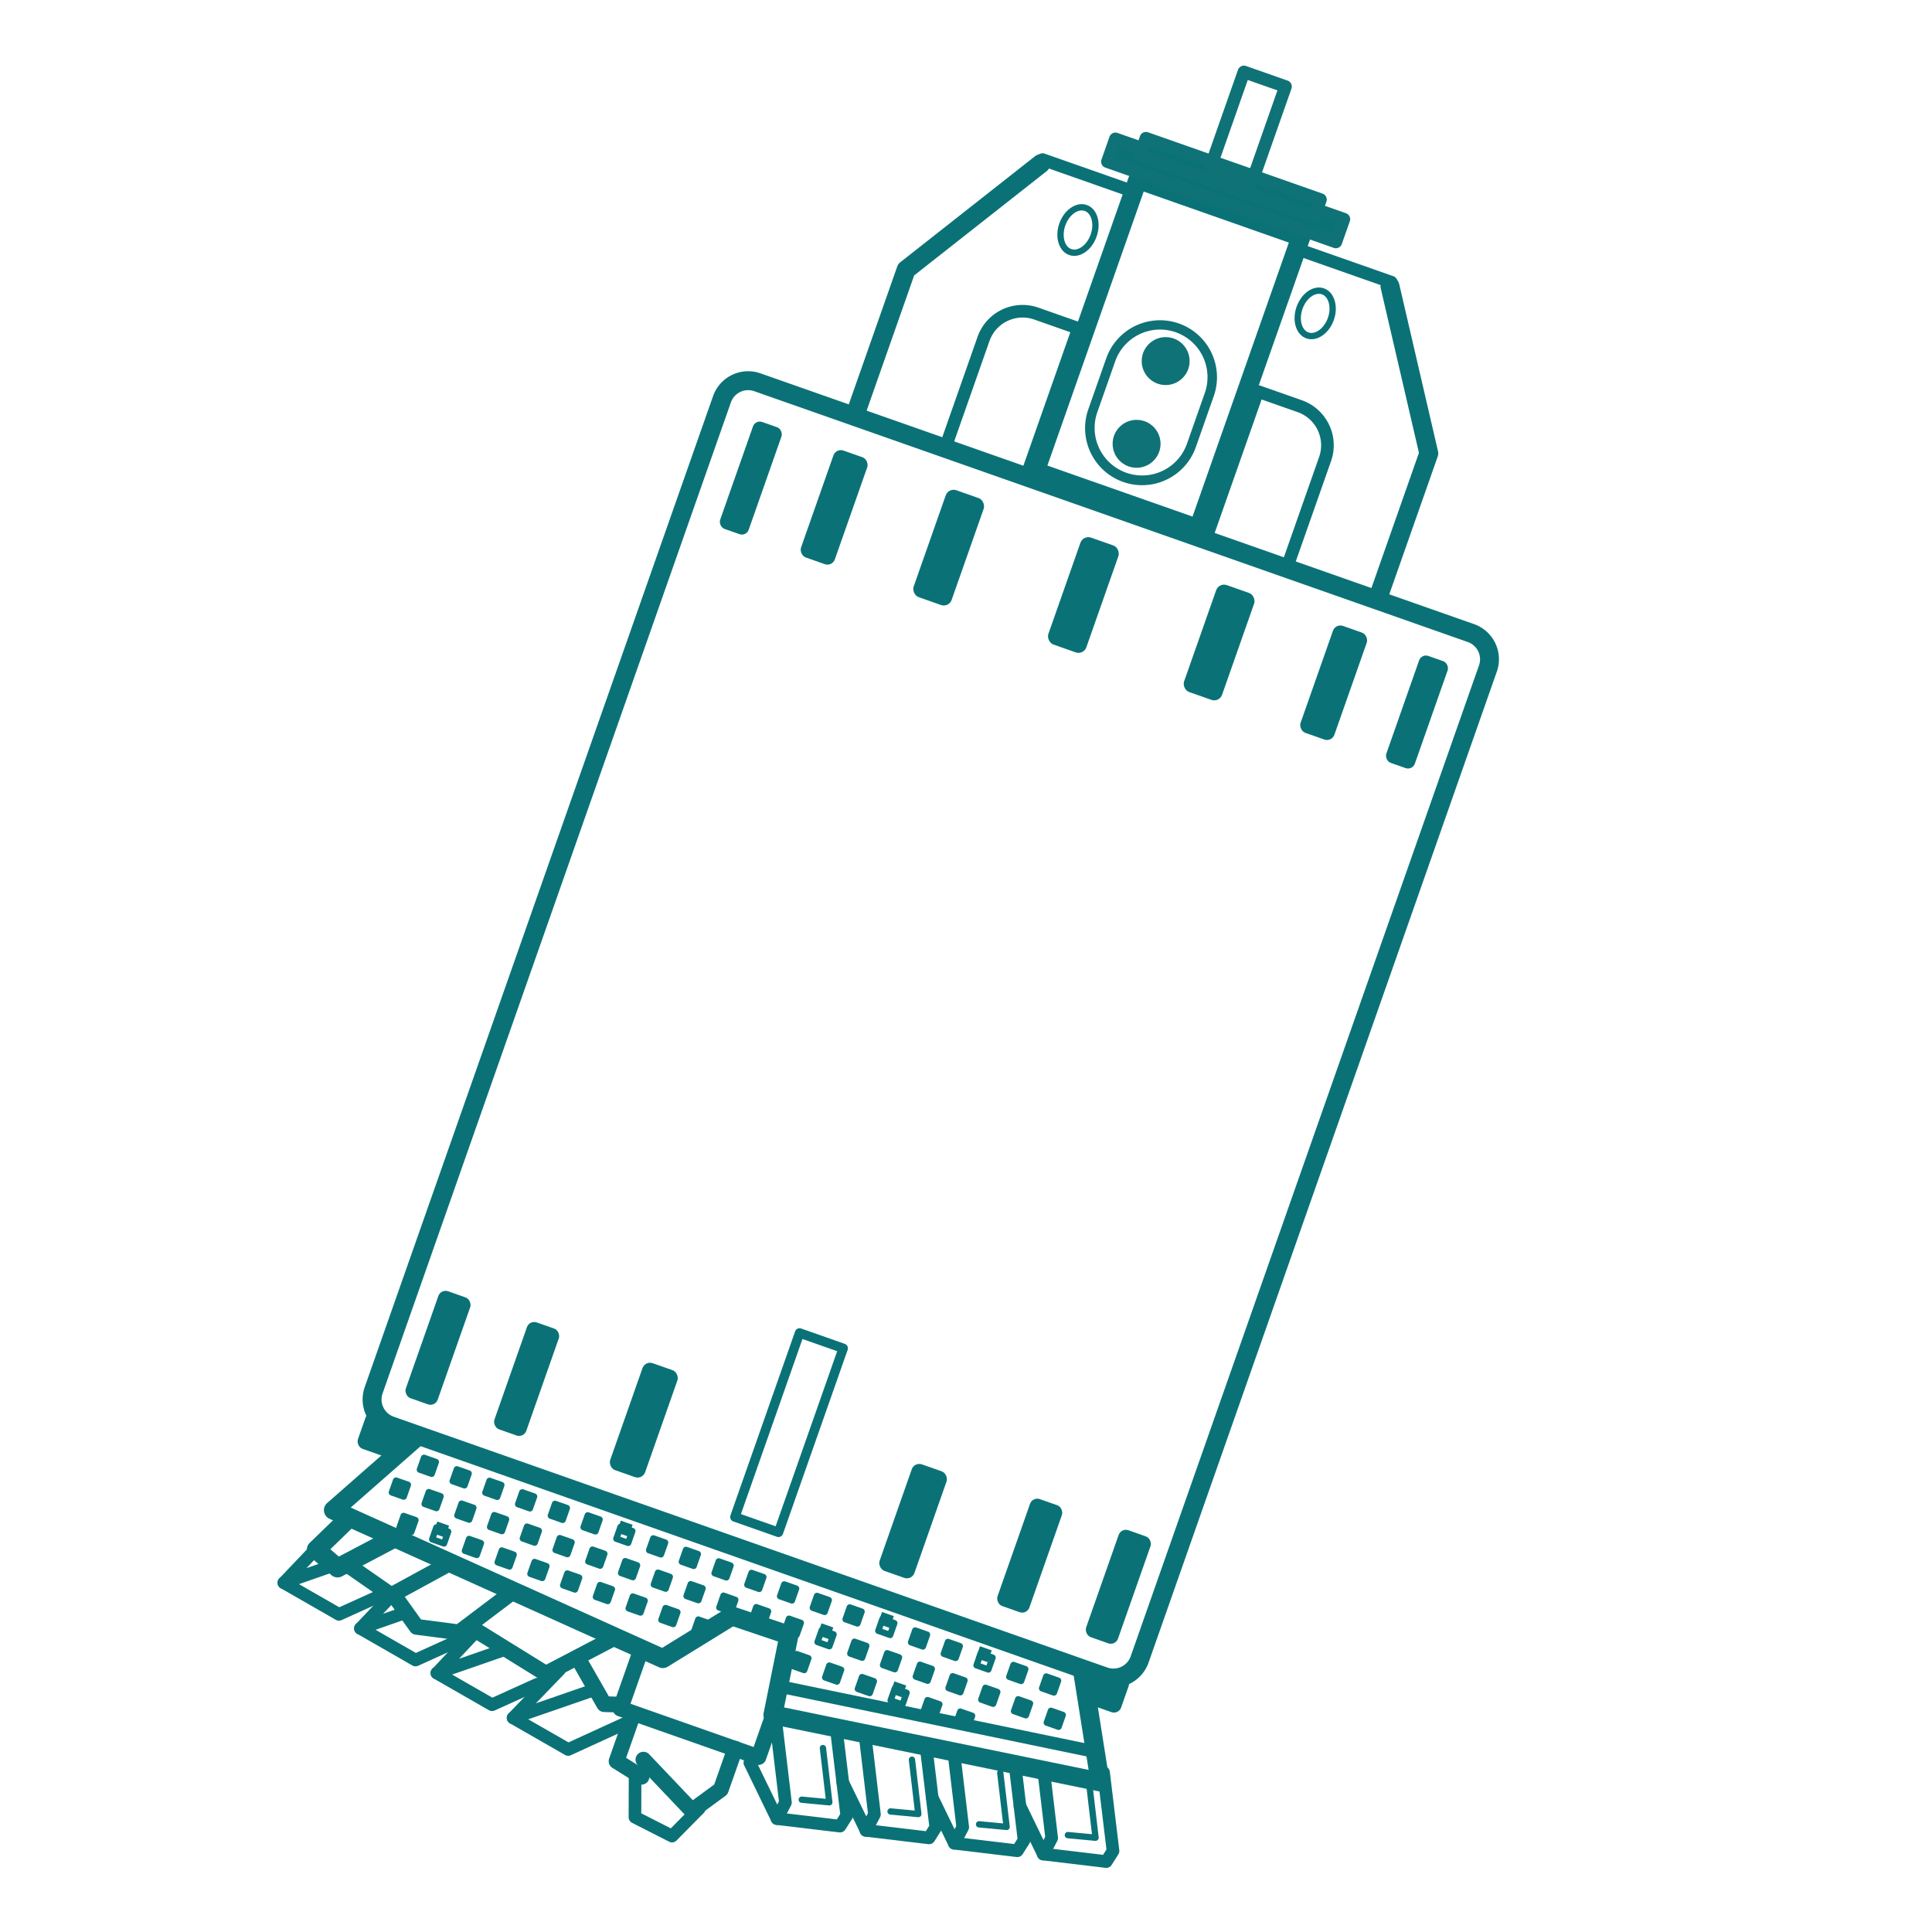 <svg xmlns="http://www.w3.org/2000/svg" viewBox="0 0 3061.42 3061.42"><defs><style>.cls-1{fill:#0a7276;}.cls-2{fill:#0f7276;}</style></defs><title>13. Каменное ведро2</title><g id="Контур"><path class="cls-1" d="M1764.38,2674a58.91,58.91,0,0,1-19.58-3.37L614,2273.16A59,59,0,0,1,577.93,2198l552-1570.38A58.91,58.91,0,0,1,1205,591.57L2335.83,989a59,59,0,0,1,36.06,75.15L1820,2634.54a59,59,0,0,1-55.57,39.43ZM1185.46,618.22a29,29,0,0,0-27.28,19.36L606.23,2208a28.93,28.93,0,0,0,17.71,36.9l1130.8,397.45h0a28.93,28.93,0,0,0,36.9-17.71l552-1570.37a29,29,0,0,0-17.71-36.9L1195.08,619.87A29.09,29.09,0,0,0,1185.46,618.22Z"/><path class="cls-1" d="M1743.17,2838.66a14.67,14.67,0,0,1-3-.31L1221.75,2732a15,15,0,0,1-11.69-17.66l22.79-113.19-71.09-24-103.59,63.84a15,15,0,0,1-14,.9l-522-235.23a15,15,0,0,1-3.74-25l131.45-115.38a15,15,0,1,1,19.79,22.54l-113.93,100,493.5,222.38,102.8-63.35a15,15,0,0,1,12.67-1.44L1255,2576.9a15,15,0,0,1,9.91,17.17l-22.45,111.5,482.55,99-24.81-156.77a15,15,0,0,1,29.63-4.69L1758,2821.32a15,15,0,0,1-14.81,17.34Z"/><path class="cls-1" d="M534.85,2499.55a15,15,0,0,1-9.81-3.65l-33.61-29a15,15,0,0,1-.63-22.13L543,2394.23a15,15,0,1,1,20.87,21.55l-40.4,39.11,13.47,11.63,79.26-41.67a15,15,0,0,1,14,26.55l-88.31,46.43A15.07,15.07,0,0,1,534.85,2499.55Z"/><path class="cls-1" d="M619.83,2540.22a12.49,12.49,0,0,1-7.14-2.24l-63.49-44.22a12.5,12.5,0,0,1,14.29-20.52l57.15,39.81,82.26-44.82a12.5,12.5,0,0,1,12,21.95l-89.05,48.52A12.45,12.45,0,0,1,619.83,2540.22Z"/><path class="cls-1" d="M727.44,2599.17a12.58,12.58,0,0,1-1.62-.1l-67.33-8.8a12.48,12.48,0,0,1-8.54-5.12L614.79,2536a12.5,12.5,0,1,1,20.33-14.55l32,44.71,56.87,7.44,75.81-57.26a12.5,12.5,0,0,1,15.07,19.95L735,2596.65A12.48,12.48,0,0,1,727.44,2599.17Z"/><path class="cls-1" d="M864.83,2664.68a12.45,12.45,0,0,1-6.58-1.88l-113.73-70.49a12.5,12.5,0,1,1,13.17-21.25l107.67,66.74,102-53.31a12.5,12.5,0,1,1,11.58,22.15l-108.32,56.61A12.49,12.49,0,0,1,864.83,2664.68Z"/><path class="cls-1" d="M985.28,2713.71h-.38l-27.84-.84a12.51,12.51,0,0,1-10.47-6.28L907.32,2638A12.5,12.5,0,1,1,929,2625.59l35.8,62.5,20.84.63a12.5,12.5,0,0,1-.37,25Z"/><path class="cls-1" d="M1201.77,2796.74a12.56,12.56,0,0,1-4.14-.71L979,2719.17a12.5,12.5,0,0,1-7.65-15.93l33.23-94.53a12.5,12.5,0,0,1,23.59,8.28l-29.08,82.74,195.08,68.57,19.35-55.08a12.5,12.5,0,0,1,23.59,8.29l-23.5,66.87a12.51,12.51,0,0,1-11.8,8.36Z"/><path class="cls-1" d="M1016.51,2827.9a12.41,12.41,0,0,1-6.61-1.9l-39.47-24.66a12.49,12.49,0,0,1-5.17-14.74l24.41-69.45a12.5,12.5,0,0,1,23.58,8.29l-21.09,60,31,19.36a12.5,12.5,0,0,1-6.64,23.1Z"/><path class="cls-1" d="M1096.39,2881.7a12.47,12.47,0,0,1-9.07-3.89l-76.94-81a12.5,12.5,0,0,1,18.12-17.22l69.36,73,33.88-24.88,21.31-60.62a12.5,12.5,0,1,1,23.58,8.29L1154,2839.66a12.45,12.45,0,0,1-4.39,5.94l-45.87,33.67A12.45,12.45,0,0,1,1096.39,2881.7Z"/><path class="cls-1" d="M1064.94,2919.47a10,10,0,0,1-4.53-1.09l-58.81-29.92a10,10,0,0,1-5.47-8.94l.2-60.68a10,10,0,0,1,10-10h0a10,10,0,0,1,10,10l-.18,54.52,46.82,23.81,37.93-38.43a10,10,0,1,1,14.23,14.05l-43.07,43.63A10,10,0,0,1,1064.94,2919.47Z"/><path class="cls-1" d="M1231.24,2891.76h-.15a10,10,0,0,1-8.85-5.63l-43-88.67a10,10,0,1,1,18-8.74l34.38,70.84,2.68-5.13-14.63-123.15a10,10,0,0,1,19.86-2.36l15,126.22a10,10,0,0,1-1.07,5.82l-13.31,25.44A10,10,0,0,1,1231.24,2891.76Z"/><path class="cls-1" d="M1331.08,2903.67c-.39,0-.79,0-1.19-.07l-99.84-11.91a10,10,0,0,1,2.37-19.86L1326,2883l5.37-8.49-14.54-120.93a10,10,0,0,1,19.86-2.39l15,124.46a9.94,9.94,0,0,1-1.47,6.53L1339.53,2899A10,10,0,0,1,1331.08,2903.67Z"/><path class="cls-1" d="M1314.1,2860.86l-.47,0-43.82-4.11a5,5,0,0,1,.93-9.95l37.67,3.53-9.38-79.85a5,5,0,0,1,9.93-1.17l10.1,86a5,5,0,0,1-5,5.58Z"/><path class="cls-1" d="M1372.31,2910.41h-.15a10,10,0,0,1-8.84-5.64l-36.91-76a10,10,0,1,1,18-8.73l28.25,58.19,2.68-5.12-14.64-123.14a10,10,0,0,1,19.87-2.36l15,126.21a9.92,9.92,0,0,1-1.07,5.81L1381.17,2905A10,10,0,0,1,1372.31,2910.41Z"/><path class="cls-1" d="M1472.16,2922.31a11.87,11.87,0,0,1-1.19-.07l-99.84-11.91a10,10,0,1,1,2.37-19.85l93.57,11.15,5.37-8.49-14.55-120.93a10,10,0,0,1,19.86-2.39l15,124.46a10,10,0,0,1-1.48,6.54l-10.63,16.83A10,10,0,0,1,1472.16,2922.31Z"/><path class="cls-1" d="M1455.17,2879.5l-.46,0-43.83-4.11a5,5,0,1,1,.94-9.95l37.66,3.53-9.38-79.85a5,5,0,1,1,9.93-1.16l10.11,86a5,5,0,0,1-5,5.58Z"/><path class="cls-1" d="M1512.23,2930.79h-.15a10,10,0,0,1-8.85-5.63q-17.55-36.15-35.09-72.31a10,10,0,0,1,18-8.73q13.2,27.24,26.42,54.46l2.69-5.12q-6.75-56.65-13.47-113.32l-.34-2.87a10,10,0,1,1,19.86-2.35l.34,2.86,13.83,116.39a9.92,9.92,0,0,1-1.07,5.81l-13.31,25.45A10,10,0,0,1,1512.23,2930.79Z"/><path class="cls-1" d="M1612.08,2942.69a9.51,9.51,0,0,1-1.19-.08l-54.05-6.44-45.79-5.45a10,10,0,1,1,2.37-19.86l45.78,5.45L1607,2922l5.36-8.5-14-116.33a10,10,0,0,1,19.86-2.39l14.42,119.87a10,10,0,0,1-1.48,6.54q-5.33,8.4-10.63,16.82A10,10,0,0,1,1612.08,2942.69Z"/><path class="cls-1" d="M1595.09,2899.88l-.47,0-43.82-4.11a5,5,0,0,1,.93-9.95l37.67,3.52-9.38-79.84a5,5,0,0,1,9.93-1.17l10.11,86a5,5,0,0,1-5,5.59Z"/><path class="cls-1" d="M1653.17,2947.92H1653a10,10,0,0,1-8.84-5.63l-12.38-25.51q-12.3-25.32-24.59-50.65a10,10,0,1,1,18-8.73q12.29,25.33,24.59,50.65l3.72,7.66,2.68-5.12q-5.62-47.34-11.26-94.67l-1.12-9.42a10,10,0,0,1,19.87-2.36l1.11,9.41q5.82,48.87,11.62,97.75a10,10,0,0,1-1.07,5.82l-13.3,25.43A10,10,0,0,1,1653.17,2947.92Z"/><path class="cls-1" d="M1753,2959.82a9.34,9.34,0,0,1-1.18-.07l-99.84-11.9a10,10,0,1,1,2.36-19.86l93.58,11.16,5.36-8.5-14.54-120.92a10,10,0,1,1,19.86-2.39l15,124.46a9.94,9.94,0,0,1-1.47,6.53l-10.64,16.83A10,10,0,0,1,1753,2959.82Z"/><path class="cls-1" d="M1736,2917l-.47,0-43.82-4.11a5,5,0,0,1,.93-10l37.67,3.53-9.38-79.84a5,5,0,0,1,9.93-1.17l10.1,86a5,5,0,0,1-5,5.59Z"/><path class="cls-1" d="M449.85,2518a10,10,0,0,1-7.25-16.89l48.84-51.37a10,10,0,0,1,14.49,13.78l-20.31,21.36,40.4-14.14a10,10,0,0,1,6.61,18.88l-79.48,27.82A10,10,0,0,1,449.85,2518Z"/><path class="cls-1" d="M537.11,2568.07a10,10,0,0,1-5-1.32l-87.26-50.09a10,10,0,1,1,9.95-17.35l82.83,47.54,67.27-30.43a10,10,0,1,1,8.24,18.22l-71.93,32.54A9.89,9.89,0,0,1,537.11,2568.07Z"/><path class="cls-1" d="M571.14,2590.36a10,10,0,0,1-7.25-16.89l48.84-51.37a10,10,0,1,1,14.49,13.78l-20.29,21.35,33.46-11.72a10,10,0,1,1,6.62,18.87l-38.12,13.35-34.44,12.07A10.05,10.05,0,0,1,571.14,2590.36Z"/><path class="cls-1" d="M658.4,2640.45a10,10,0,0,1-5-1.33L566.16,2589a10,10,0,1,1,10-17.34l82.83,47.54,67.27-30.43a10,10,0,1,1,8.24,18.22l-71.93,32.54A10,10,0,0,1,658.4,2640.45Z"/><path class="cls-1" d="M692.43,2661.22a10,10,0,0,1-7.3-16.84l61.16-65.2a10,10,0,0,1,14.59,13.68l-33.4,35.6,68.93-23.92a10,10,0,1,1,6.56,18.89L695.7,2660.67A10,10,0,0,1,692.43,2661.22Z"/><path class="cls-1" d="M779.69,2711.31a10,10,0,0,1-5-1.33l-87.26-50.09a10,10,0,1,1,9.95-17.34l82.83,47.54,67.27-30.44a10,10,0,0,1,8.24,18.23l-71.93,32.54A10.05,10.05,0,0,1,779.69,2711.31Z"/><path class="cls-1" d="M813.06,2732.12a10,10,0,0,1-7.19-16.95l73.63-76.28a10,10,0,0,1,14.39,13.89L849.23,2699l88-30.4a10,10,0,0,1,6.53,18.91l-127.44,44A10.07,10.07,0,0,1,813.06,2732.12Z"/><path class="cls-1" d="M900.33,2782.21a10,10,0,0,1-5-1.33l-87.27-50.09a10,10,0,1,1,10-17.34l82.8,47.52,89-40.75a10,10,0,0,1,8.33,18.19l-93.68,42.89A9.91,9.91,0,0,1,900.33,2782.21Z"/><path class="cls-1" d="M1729.73,2784.62a9.49,9.49,0,0,1-2-.21l-489.21-101.24a10,10,0,1,1,4-19.59l489.21,101.25a10,10,0,0,1-2,19.79Z"/><path class="cls-1" d="M1792,312.09a9.85,9.85,0,0,1-3.31-.57l-139.92-49.18a10,10,0,1,1,6.63-18.87l139.92,49.18a10,10,0,0,1-3.32,19.44Z"/><path class="cls-1" d="M1357.48,665.37a15,15,0,0,1-14.15-20l78.39-223a15,15,0,0,1,4.87-6.82l213.5-168a15,15,0,0,1,18.55,23.58L1448.57,436.42l-76.94,218.92A15,15,0,0,1,1357.48,665.37Z"/><path class="cls-1" d="M1626.83,763.33a10.18,10.18,0,0,1-3.31-.56L1495,717.6a10,10,0,0,1-6.11-12.75L1549,533.75a75.63,75.63,0,0,1,96.43-46.27l66.58,23.4a10,10,0,0,1,6.12,12.75l-81.9,233a10,10,0,0,1-9.44,6.68Zm-115.74-61.28,109.63,38.53L1696,526.43l-57.15-20.09a55.64,55.64,0,0,0-70.93,34Z"/><path class="cls-1" d="M2204.53,457.09a10.05,10.05,0,0,1-3.31-.56l-139.93-49.18a10,10,0,1,1,6.63-18.87l139.93,49.18a10,10,0,0,1-3.32,19.43Z"/><path class="cls-1" d="M2185.65,956.45a15,15,0,0,1-14.15-20l76.94-218.92L2188,457.19a15,15,0,1,1,29.22-6.79L2278.65,715a15.06,15.06,0,0,1-.46,8.36l-78.39,223A15,15,0,0,1,2185.65,956.45Z"/><path class="cls-1" d="M2039.6,908.41a9.87,9.87,0,0,1-3.32-.57l-128.5-45.16a10,10,0,0,1-6.11-12.75l81.9-233a10,10,0,0,1,12.75-6.12l66.57,23.4a75.71,75.71,0,0,1,46.28,96.43L2049,901.72A10,10,0,0,1,2039.6,908.41Zm-115.75-61.29,109.63,38.54L2090.3,724a55.7,55.7,0,0,0-34-70.93L1999.12,633Z"/><path class="cls-1" d="M1898.87,852.72a14.88,14.88,0,0,1-5-.85l-258.32-90.79A15,15,0,0,1,1626.4,742L1789,279.47a15,15,0,0,1,19.13-9.18l258.31,90.8a15,15,0,0,1,9.18,19.12L1913,842.69A15,15,0,0,1,1898.87,852.72Zm-239.19-115,230,80.84,152.6-434.18-230-80.84Z"/><rect class="cls-1" x="1750.33" y="282.6" width="383.63" height="38.24" transform="translate(209.93 -626.92) rotate(19.37)"/><path class="cls-2" d="M2116.76,393.37a9.85,9.85,0,0,1-3.31-.57L1751.53,265.6a10,10,0,0,1-6.12-12.75l12.68-36.08a10,10,0,0,1,12.75-6.12l361.92,127.21a10,10,0,0,1,6.12,12.75l-12.68,36.08A10,10,0,0,1,2116.76,393.37ZM1767.59,250l343.06,120.58,6-17.21L1773.64,232.83Z"/><rect class="cls-1" x="1802.73" y="266.82" width="293.1" height="29.22" transform="translate(203.6 -630.43) rotate(19.37)"/><path class="cls-2" d="M2082.69,353.81a9.89,9.89,0,0,1-3.31-.57l-276.52-97.19a10,10,0,0,1-6.12-12.75l9.69-27.56a10,10,0,0,1,12.75-6.12l276.51,97.19a10,10,0,0,1,6.12,12.75l-9.68,27.56a10,10,0,0,1-9.44,6.69ZM1818.92,240.5l257.65,90.56,3.06-8.7L1822,231.8Z"/><path class="cls-2" d="M1984.32,297a9.89,9.89,0,0,1-3.31-.57l-65.87-23.15a10,10,0,0,1-6.12-12.75l52.67-149.84a10,10,0,0,1,12.75-6.12l65.86,23.15a10,10,0,0,1,6.12,12.75l-52.66,149.84a10,10,0,0,1-5.11,5.7A9.91,9.91,0,0,1,1984.32,297Zm-53.12-39.27,47,16.52,46-131-47-16.52Z"/><path class="cls-2" d="M1809.79,768.83a90.35,90.35,0,0,1-85.26-120.29L1753,567.61a90.3,90.3,0,0,1,170.38,59.89l-28.45,80.93a90.44,90.44,0,0,1-85.12,60.4Zm28.32-246.61a75.43,75.43,0,0,0-71,50.37l-28.45,80.93a75.3,75.3,0,0,0,142.08,49.93l28.45-80.93a75.4,75.4,0,0,0-71.1-100.3Z"/><circle class="cls-2" cx="1847.09" cy="572.16" r="37.97"/><circle class="cls-2" cx="1801.02" cy="703.26" r="37.97"/><path class="cls-1" d="M1702.33,405.45a24.12,24.12,0,0,1-8.11-1.38c-16.29-5.72-23.29-28.15-15.61-50s27.17-34.95,43.45-29.23c8.2,2.88,14.27,9.89,17.1,19.72,2.66,9.23,2.13,20-1.49,30.27s-9.93,19-17.77,24.55C1714.21,403.4,1708.18,405.45,1702.33,405.45Zm11.74-71.95c-10,0-21.07,9.81-26,23.9-5.75,16.36-1.4,33.41,9.49,37.24,5.06,1.78,11,.56,16.6-3.42,6.16-4.35,11.17-11.34,14.11-19.69h0c2.93-8.35,3.4-16.94,1.31-24.19-1.91-6.64-5.74-11.28-10.8-13.06A14.06,14.06,0,0,0,1714.07,333.5Z"/><path class="cls-1" d="M2078.07,537.54a23.76,23.76,0,0,1-7.93-1.34c-8.2-2.88-14.27-9.89-17.1-19.72-2.66-9.23-2.13-20,1.49-30.27s9.93-19,17.77-24.55c8.37-5.9,17.49-7.57,25.68-4.68,16.29,5.72,23.29,28.14,15.61,50h0C2107.13,525.34,2092.31,537.54,2078.07,537.54Zm11.84-71.93a20.78,20.78,0,0,0-11.84,4.22c-6.16,4.35-11.17,11.34-14.11,19.69s-3.4,16.94-1.31,24.19c1.91,6.64,5.74,11.28,10.8,13.06,10.89,3.82,25-6.76,30.71-23.12h0c5.75-16.36,1.4-33.41-9.49-37.24A14.41,14.41,0,0,0,2089.91,465.61Zm19,39.7h0Z"/><rect class="cls-1" x="571.42" y="2244.86" width="69.29" height="60.23" rx="11.99" transform="translate(788.64 -72.26) rotate(19.37)"/><rect class="cls-1" x="1715.45" y="2646.96" width="69.29" height="60.23" rx="11.99" transform="translate(986.7 -428.85) rotate(19.37)"/><path class="cls-1" d="M1233.61,2435.58a7.44,7.44,0,0,1-2.49-.42l-69.1-24.29a7.49,7.49,0,0,1-4.59-9.56l102.48-291.58a7.51,7.51,0,0,1,9.56-4.59l69.11,24.29a7.49,7.49,0,0,1,4.58,9.56l-102.48,291.58A7.5,7.5,0,0,1,1233.61,2435.58Zm-59.54-36.37,55,19.31,97.51-277.43-55-19.31Z"/><rect class="cls-1" x="667.52" y="2045.92" width="53.52" height="179.62" rx="12.1" transform="translate(747.46 -109.38) rotate(19.37)"/><rect class="cls-1" x="807.92" y="2095.27" width="53.52" height="179.62" rx="12.1" transform="translate(771.77 -153.15) rotate(19.37)"/><rect class="cls-1" x="1165.91" y="667.69" width="47.89" height="179.62" rx="11.44" transform="translate(318.49 -351.69) rotate(19.37)"/><rect class="cls-1" x="1293.47" y="714.08" width="56.79" height="179.62" rx="12.46" transform="translate(341.35 -392.83) rotate(19.37)"/><rect class="cls-1" x="1471.48" y="777.88" width="63.79" height="179.62" rx="13.21" transform="translate(372.77 -449.41) rotate(19.37)"/><rect class="cls-1" x="2221.23" y="1038.6" width="47.89" height="179.62" rx="11.44" transform="translate(3989.16 2937.45) rotate(-160.63)"/><rect class="cls-1" x="2084.77" y="992.21" width="56.79" height="179.62" rx="12.46" transform="translate(3748 2803.51) rotate(-160.63)"/><rect class="cls-1" x="1899.76" y="928.41" width="63.79" height="179.62" rx="13.21" transform="translate(3416.4 2619.34) rotate(-160.63)"/><rect class="cls-1" x="991.06" y="2160.54" width="58.65" height="179.62" rx="12.66" transform="translate(803.92 -211.03) rotate(19.37)"/><rect class="cls-1" x="1745.08" y="2424.65" width="53.52" height="179.62" rx="12.1" transform="translate(2609.66 5474.19) rotate(-160.63)"/><rect class="cls-1" x="1604.67" y="2375.31" width="53.52" height="179.62" rx="12.1" transform="translate(2353.16 5331.73) rotate(-160.63)"/><rect class="cls-1" x="1416.4" y="2310.04" width="58.65" height="179.62" rx="12.66" transform="matrix(-0.94, -0.33, 0.33, -0.94, 2013.9, 5143.3)"/><rect class="cls-1" x="1684.96" y="852.91" width="63.79" height="179.62" rx="13.21" transform="translate(409.73 -515.95) rotate(19.37)"/><rect class="cls-1" x="668.04" y="2312.78" width="19.89" height="19.89" transform="translate(808.54 -93.4) rotate(19.37)"/><path class="cls-1" d="M684.07,2340.4a5.08,5.08,0,0,1-1.66-.28l-18.76-6.6a5,5,0,0,1-3.06-6.37l6.59-18.77a5,5,0,0,1,6.38-3.06l18.77,6.6a5,5,0,0,1,3,6.38l-6.59,18.76A5,5,0,0,1,684.07,2340.4Zm-12.39-14.65L681,2329l3.28-9.33-9.33-3.28Z"/><rect class="cls-1" x="719.93" y="2331.01" width="19.89" height="19.89" transform="translate(817.53 -109.58) rotate(19.37)"/><path class="cls-1" d="M736,2358.64a5.08,5.08,0,0,1-1.66-.28l-18.77-6.6a5,5,0,0,1-3-6.37l6.59-18.77a5,5,0,0,1,6.38-3.06l18.76,6.6a5,5,0,0,1,3.06,6.37l-6.59,18.77A5,5,0,0,1,736,2358.64ZM723.57,2344l9.33,3.28,3.28-9.34-9.33-3.28Z"/><rect class="cls-1" x="771.82" y="2349.25" width="19.89" height="19.89" transform="translate(826.51 -125.75) rotate(19.37)"/><path class="cls-1" d="M787.85,2376.88a5.08,5.08,0,0,1-1.66-.28l-18.77-6.6a5,5,0,0,1-3.06-6.38l6.6-18.76a5,5,0,0,1,6.37-3.06l18.77,6.6a5,5,0,0,1,3.06,6.37l-6.59,18.77A5,5,0,0,1,787.85,2376.88Zm-12.39-14.66,9.33,3.28,3.28-9.33-9.33-3.28Z"/><rect class="cls-1" x="823.7" y="2367.49" width="19.89" height="19.89" transform="translate(835.49 -141.92) rotate(19.37)"/><path class="cls-1" d="M839.74,2395.12a4.84,4.84,0,0,1-1.66-.29l-18.77-6.59a5,5,0,0,1-3.06-6.38l6.6-18.77a5,5,0,0,1,6.37-3.05l18.77,6.59a5,5,0,0,1,3.06,6.38l-6.6,18.76A5,5,0,0,1,839.74,2395.12Zm-12.4-14.66,9.34,3.28,3.28-9.33-9.34-3.28Z"/><rect class="cls-1" x="875.59" y="2385.73" width="19.89" height="19.89" transform="translate(844.48 -158.1) rotate(19.37)"/><path class="cls-1" d="M891.62,2413.35a5,5,0,0,1-1.65-.28l-18.77-6.6a5,5,0,0,1-3.06-6.37l6.6-18.77a5,5,0,0,1,6.37-3.06l18.77,6.6a5,5,0,0,1,3.06,6.37l-6.6,18.77A5,5,0,0,1,891.62,2413.35Zm-12.39-14.65,9.34,3.28,3.28-9.33-9.34-3.29Z"/><rect class="cls-1" x="927.48" y="2403.96" width="19.89" height="19.89" transform="translate(853.46 -174.27) rotate(19.37)"/><path class="cls-1" d="M943.51,2431.59a5,5,0,0,1-1.65-.28l-18.77-6.6a5,5,0,0,1-3.06-6.37l6.59-18.77a5,5,0,0,1,6.38-3.06l18.77,6.6a5,5,0,0,1,3.06,6.37l-6.6,18.77A5,5,0,0,1,943.51,2431.59Zm-12.39-14.65,9.33,3.28,3.28-9.34-9.33-3.28Z"/><rect class="cls-1" x="979.37" y="2422.2" width="19.89" height="19.89" transform="matrix(0.94, 0.33, -0.33, 0.94, 862.44, -190.44)"/><path class="cls-1" d="M995.4,2449.83a4.84,4.84,0,0,1-1.66-.29L975,2443a5,5,0,0,1-3.06-6.38l6.59-18.76a5,5,0,0,1,6.38-3.06l18.77,6.59a5,5,0,0,1,3.05,6.38l-6.59,18.77A5,5,0,0,1,995.4,2449.83ZM983,2435.17l9.33,3.28,3.28-9.33-9.33-3.28Z"/><rect class="cls-1" x="1031.26" y="2440.44" width="19.89" height="19.89" transform="translate(871.42 -206.62) rotate(19.37)"/><path class="cls-1" d="M1047.29,2468.07a4.84,4.84,0,0,1-1.66-.29l-18.77-6.59a5,5,0,0,1-3-6.38l6.59-18.77a5,5,0,0,1,6.38-3.06l18.76,6.6a5,5,0,0,1,3.06,6.38l-6.59,18.76A5,5,0,0,1,1047.29,2468.07Zm-12.39-14.66,9.33,3.28,3.28-9.33-9.33-3.28Z"/><rect class="cls-1" x="1083.15" y="2458.67" width="19.89" height="19.89" transform="translate(880.41 -222.79) rotate(19.37)"/><path class="cls-1" d="M1099.18,2486.3a5,5,0,0,1-1.66-.28l-18.77-6.6a5,5,0,0,1-3.06-6.37l6.6-18.77a5,5,0,0,1,6.38-3.06l18.76,6.6a5,5,0,0,1,3.06,6.37L1103.9,2483a5,5,0,0,1-4.72,3.34Zm-12.39-14.65,9.33,3.28,3.28-9.33-9.33-3.29Z"/><rect class="cls-1" x="1135.03" y="2476.91" width="19.89" height="19.89" transform="translate(889.39 -238.97) rotate(19.37)"/><path class="cls-1" d="M1151.07,2504.54a5,5,0,0,1-1.66-.28l-18.77-6.6a5,5,0,0,1-3.06-6.37l6.6-18.77a5,5,0,0,1,6.37-3.06l18.77,6.6a5,5,0,0,1,3.06,6.37l-6.6,18.77a5,5,0,0,1-4.71,3.34Zm-12.4-14.66,9.34,3.29,3.28-9.34-9.34-3.28Z"/><rect class="cls-1" x="1186.92" y="2495.15" width="19.89" height="19.89" transform="translate(898.37 -255.14) rotate(19.37)"/><path class="cls-1" d="M1203,2522.78a4.94,4.94,0,0,1-1.65-.29l-18.77-6.59a5,5,0,0,1-3.06-6.38l6.6-18.76a5,5,0,0,1,6.37-3.06l18.77,6.59a5,5,0,0,1,3.06,6.38l-6.6,18.77a5,5,0,0,1-2.55,2.85A5.1,5.1,0,0,1,1203,2522.78Zm-12.39-14.66,9.34,3.28,3.28-9.33-9.34-3.28Z"/><rect class="cls-1" x="1238.81" y="2513.39" width="19.89" height="19.89" transform="translate(907.36 -271.31) rotate(19.37)"/><path class="cls-1" d="M1254.84,2541a4.9,4.9,0,0,1-1.65-.29l-18.77-6.59a5,5,0,0,1-3.06-6.38L1238,2509a5,5,0,0,1,6.38-3.06l18.77,6.6a5,5,0,0,1,3.06,6.38l-6.6,18.76a5,5,0,0,1-4.72,3.35Zm-12.39-14.66,9.33,3.28,3.28-9.33-9.33-3.28Z"/><rect class="cls-1" x="1290.7" y="2531.62" width="19.89" height="19.89" transform="translate(916.34 -287.49) rotate(19.37)"/><path class="cls-1" d="M1306.73,2559.25a5,5,0,0,1-1.66-.28l-18.76-6.6a5,5,0,0,1-3.06-6.37l6.59-18.77a5,5,0,0,1,6.38-3.06l18.77,6.6a5,5,0,0,1,3,6.37l-6.59,18.77a5,5,0,0,1-4.72,3.34Zm-12.39-14.65,9.33,3.28,3.28-9.34-9.33-3.28Z"/><rect class="cls-1" x="1342.59" y="2549.86" width="19.89" height="19.89" transform="translate(925.32 -303.66) rotate(19.37)"/><path class="cls-1" d="M1358.62,2577.49a5,5,0,0,1-1.66-.28l-18.77-6.6a5,5,0,0,1-3-6.38l6.59-18.76a5,5,0,0,1,6.38-3.06l18.76,6.6a5,5,0,0,1,3.06,6.37l-6.59,18.77a5,5,0,0,1-2.56,2.85A5.09,5.09,0,0,1,1358.62,2577.49Zm-12.39-14.66,9.33,3.28,3.28-9.33-9.33-3.28Z"/><rect class="cls-1" x="1394.48" y="2568.1" width="19.89" height="19.89" transform="matrix(0.94, 0.33, -0.33, 0.94, 934.3, -319.83)"/><path class="cls-1" d="M1410.51,2595.73a5,5,0,0,1-1.66-.29l-18.77-6.59a5,5,0,0,1-3.06-6.38l6.6-18.77a5,5,0,0,1,6.38-3l18.76,6.59a5,5,0,0,1,3.06,6.38l-6.59,18.77a5,5,0,0,1-4.72,3.34Zm-12.39-14.66,9.33,3.28,3.28-9.33-9.33-3.28Z"/><rect class="cls-1" x="1446.36" y="2586.34" width="19.89" height="19.89" transform="translate(943.29 -336.01) rotate(19.37)"/><path class="cls-1" d="M1462.4,2614a5,5,0,0,1-1.66-.28l-18.77-6.6a5,5,0,0,1-3.06-6.37l6.6-18.77a5,5,0,0,1,6.37-3.06l18.77,6.6a5,5,0,0,1,3.06,6.37l-6.6,18.77a5,5,0,0,1-4.71,3.34Zm-12.4-14.65,9.34,3.28,3.28-9.33-9.34-3.28Z"/><rect class="cls-1" x="1498.25" y="2604.57" width="19.89" height="19.89" transform="translate(952.27 -352.18) rotate(19.37)"/><path class="cls-1" d="M1514.28,2632.2a4.93,4.93,0,0,1-1.65-.28l-18.77-6.6a5,5,0,0,1-3.06-6.37l6.6-18.77a5,5,0,0,1,6.37-3.06l18.77,6.6a5,5,0,0,1,3.06,6.37l-6.6,18.77a5,5,0,0,1-2.55,2.85A5,5,0,0,1,1514.28,2632.2Zm-12.39-14.65,9.34,3.28,3.28-9.34-9.34-3.28Z"/><rect class="cls-1" x="1550.14" y="2622.81" width="19.89" height="19.89" transform="matrix(0.94, 0.33, -0.33, 0.94, 961.25, -368.36)"/><path class="cls-1" d="M1566.17,2650.44a4.89,4.89,0,0,1-1.65-.28l-18.77-6.6a5,5,0,0,1-3.06-6.38l6.59-18.76a5,5,0,0,1,6.38-3.06l18.77,6.59a5,5,0,0,1,3.06,6.38l-6.6,18.77a5,5,0,0,1-2.55,2.85A5.13,5.13,0,0,1,1566.17,2650.44Zm-12.39-14.66,9.33,3.28,3.28-9.33-9.33-3.28Z"/><rect class="cls-1" x="1602.03" y="2641.05" width="19.89" height="19.89" transform="translate(970.24 -384.53) rotate(19.37)"/><path class="cls-1" d="M1618.06,2668.68a5,5,0,0,1-1.66-.29l-18.76-6.59a5,5,0,0,1-3.06-6.38l6.59-18.77a5,5,0,0,1,2.56-2.85,5,5,0,0,1,3.82-.2l18.77,6.59a5,5,0,0,1,3.06,6.38l-6.6,18.76a5,5,0,0,1-4.72,3.35ZM1605.67,2654l9.33,3.28,3.28-9.33-9.33-3.28Z"/><rect class="cls-1" x="1653.92" y="2659.29" width="19.89" height="19.89" transform="translate(979.22 -400.7) rotate(19.37)"/><path class="cls-1" d="M1670,2686.91a5,5,0,0,1-1.66-.28l-18.77-6.6a5,5,0,0,1-3-6.37l6.59-18.77a5,5,0,0,1,6.38-3.06l18.76,6.6a5,5,0,0,1,3.06,6.37l-6.59,18.77a5,5,0,0,1-4.72,3.34Zm-12.39-14.65,9.33,3.28,3.28-9.34-9.33-3.28Z"/><rect class="cls-1" x="635.66" y="2404.9" width="19.89" height="19.89" transform="translate(837.26 -77.45) rotate(19.37)"/><path class="cls-1" d="M651.69,2432.53a4.84,4.84,0,0,1-1.66-.29l-18.76-6.59a5,5,0,0,1-3.06-6.38l6.59-18.76a5,5,0,0,1,6.38-3.06L660,2404a5,5,0,0,1,3.06,6.38l-6.6,18.77A5,5,0,0,1,651.69,2432.53Zm-12.39-14.66,9.33,3.28,3.28-9.33-9.33-3.28Z"/><rect class="cls-1" x="687.55" y="2423.14" width="19.89" height="19.89" transform="matrix(0.94, 0.33, -0.33, 0.94, 846.24, -93.63)"/><path class="cls-1" d="M703.58,2450.77a4.84,4.84,0,0,1-1.66-.29l-18.76-6.59a5,5,0,0,1-3.06-6.38l6.59-18.77a5,5,0,0,1,2.56-2.85,5,5,0,0,1,3.82-.2l18.76,6.59a5,5,0,0,1,3.06,6.38l-6.59,18.76A5,5,0,0,1,703.58,2450.77Zm-12.39-14.66,9.33,3.28,3.28-9.33-9.33-3.28Z"/><rect class="cls-1" x="739.44" y="2441.37" width="19.89" height="19.89" transform="translate(855.22 -109.8) rotate(19.37)"/><path class="cls-1" d="M755.47,2469a5.08,5.08,0,0,1-1.66-.28l-18.77-6.6a5,5,0,0,1-3.06-6.37l6.6-18.77a5,5,0,0,1,6.38-3.06l18.76,6.6a5,5,0,0,1,3.06,6.37l-6.59,18.77A5,5,0,0,1,755.47,2469Zm-12.39-14.65,9.33,3.28,3.28-9.34-9.33-3.28Z"/><rect class="cls-1" x="791.33" y="2459.61" width="19.89" height="19.89" transform="translate(864.21 -125.98) rotate(19.37)"/><path class="cls-1" d="M807.36,2487.24a5,5,0,0,1-1.66-.28l-18.77-6.6a5,5,0,0,1-3.06-6.37l6.6-18.77a5,5,0,0,1,6.37-3.06l18.77,6.6a5,5,0,0,1,3.06,6.37l-6.6,18.77a5,5,0,0,1-4.71,3.34ZM795,2472.58l9.34,3.29,3.28-9.34-9.33-3.28Z"/><rect class="cls-1" x="843.21" y="2477.85" width="19.89" height="19.89" transform="translate(873.19 -142.15) rotate(19.37)"/><path class="cls-1" d="M859.25,2505.48a5,5,0,0,1-1.66-.29l-18.77-6.59a5,5,0,0,1-3.06-6.38l6.6-18.76a5,5,0,0,1,6.37-3.06L867.5,2477a5,5,0,0,1,3.06,6.38l-6.6,18.77a5,5,0,0,1-2.55,2.85A5.09,5.09,0,0,1,859.25,2505.48Zm-12.4-14.66,9.34,3.28,3.28-9.33-9.34-3.28Z"/><rect class="cls-1" x="895.1" y="2496.09" width="19.89" height="19.89" transform="translate(882.17 -158.32) rotate(19.37)"/><path class="cls-1" d="M911.13,2523.72a4.9,4.9,0,0,1-1.65-.29l-18.77-6.59a5,5,0,0,1-3.06-6.38l6.6-18.77a5,5,0,0,1,6.37-3.06l18.77,6.6a5,5,0,0,1,3.06,6.38l-6.6,18.76a5,5,0,0,1-4.72,3.35Zm-12.39-14.66,9.33,3.28,3.28-9.33-9.33-3.28Z"/><rect class="cls-1" x="946.99" y="2514.32" width="19.89" height="19.89" transform="translate(891.16 -174.5) rotate(19.37)"/><path class="cls-1" d="M963,2542a5,5,0,0,1-1.66-.28l-18.76-6.6a5,5,0,0,1-3.06-6.37l6.59-18.77a5,5,0,0,1,6.38-3.06l18.77,6.6a5,5,0,0,1,3.06,6.37l-6.6,18.77A5,5,0,0,1,963,2542Zm-12.39-14.65,9.33,3.28,3.28-9.34-9.33-3.28Z"/><rect class="cls-1" x="998.88" y="2532.56" width="19.89" height="19.89" transform="translate(900.14 -190.67) rotate(19.37)"/><path class="cls-1" d="M1014.91,2560.19a5,5,0,0,1-1.66-.28l-18.77-6.6a5,5,0,0,1-3.05-6.37l6.59-18.77a5,5,0,0,1,6.38-3.06l18.77,6.6a5,5,0,0,1,3.05,6.37l-6.59,18.77a5,5,0,0,1-2.56,2.85A5.09,5.09,0,0,1,1014.91,2560.19Zm-12.39-14.66,9.33,3.28,3.28-9.33-9.33-3.28Z"/><rect class="cls-1" x="1050.77" y="2550.8" width="19.89" height="19.89" transform="translate(909.12 -206.84) rotate(19.37)"/><path class="cls-1" d="M1066.8,2578.43a5,5,0,0,1-1.66-.29l-18.77-6.59a5,5,0,0,1-3.06-6.38l6.6-18.77a5,5,0,0,1,6.38-3.05l18.76,6.59a5,5,0,0,1,3.06,6.38l-6.59,18.77a5,5,0,0,1-2.56,2.85A5.09,5.09,0,0,1,1066.8,2578.43Zm-12.39-14.66,9.33,3.28,3.28-9.33-9.33-3.28Z"/><rect class="cls-1" x="1102.66" y="2569.04" width="19.89" height="19.89" transform="translate(918.1 -223.02) rotate(19.37)"/><path class="cls-1" d="M1118.69,2596.66a5,5,0,0,1-1.66-.28l-18.77-6.6a5,5,0,0,1-3.06-6.37l6.6-18.77a5,5,0,0,1,6.37-3.06l18.77,6.6a5,5,0,0,1,3.06,6.38l-6.6,18.76a5,5,0,0,1-4.71,3.34Zm-12.4-14.65,9.34,3.28,3.28-9.33-9.33-3.28Z"/><rect class="cls-1" x="1258.32" y="2623.75" width="19.89" height="19.89" transform="translate(945.05 -271.54) rotate(19.37)"/><path class="cls-1" d="M1274.35,2651.38a5,5,0,0,1-1.66-.29l-18.76-6.59a5,5,0,0,1-3.06-6.38l6.59-18.77a5,5,0,0,1,2.56-2.85,5,5,0,0,1,3.82-.2l18.77,6.59a5,5,0,0,1,3.06,6.38l-6.6,18.76a5,5,0,0,1-2.55,2.85A5,5,0,0,1,1274.35,2651.38ZM1262,2636.72l9.33,3.28,3.28-9.33-9.33-3.28Z"/><rect class="cls-1" x="1310.21" y="2641.99" width="19.89" height="19.89" transform="translate(954.04 -287.71) rotate(19.37)"/><path class="cls-1" d="M1326.24,2669.61a5,5,0,0,1-1.66-.28l-18.77-6.6a5,5,0,0,1-3-6.37l6.59-18.77a5,5,0,0,1,6.38-3.06l18.77,6.6a5,5,0,0,1,3,6.37l-6.59,18.77a5,5,0,0,1-4.72,3.34ZM1313.85,2655l9.33,3.28,3.28-9.33-9.33-3.29Z"/><rect class="cls-1" x="1362.1" y="2660.22" width="19.89" height="19.89" transform="translate(963.02 -303.89) rotate(19.37)"/><path class="cls-1" d="M1378.13,2687.85a5,5,0,0,1-1.66-.28l-18.77-6.6a5,5,0,0,1-3.06-6.37l6.6-18.77a5,5,0,0,1,6.38-3.06l18.76,6.6a5,5,0,0,1,3.06,6.37l-6.59,18.77a5,5,0,0,1-4.72,3.34Zm-12.39-14.65,9.33,3.28,3.28-9.34-9.33-3.28Z"/><rect class="cls-1" x="1413.99" y="2678.46" width="19.89" height="19.89" transform="matrix(0.94, 0.33, -0.33, 0.94, 972, -320.06)"/><path class="cls-1" d="M1430,2706.09a5.26,5.26,0,0,1-1.66-.28l-18.77-6.6a5,5,0,0,1-3.06-6.38l6.6-18.76a5,5,0,0,1,6.37-3.06l18.77,6.59a5,5,0,0,1,3.06,6.38l-6.6,18.77a5,5,0,0,1-2.55,2.85A5.09,5.09,0,0,1,1430,2706.09Zm-12.39-14.66,9.33,3.28,3.28-9.33-9.33-3.28Z"/><rect class="cls-1" x="1465.87" y="2696.7" width="19.89" height="19.89" transform="translate(980.99 -336.23) rotate(19.37)"/><path class="cls-1" d="M1481.91,2724.33a5,5,0,0,1-1.66-.29l-18.77-6.59a5,5,0,0,1-3.06-6.38l6.6-18.77a5,5,0,0,1,6.37-3.06l18.77,6.6a5,5,0,0,1,3.06,6.38l-6.6,18.76a5,5,0,0,1-2.55,2.85A5,5,0,0,1,1481.91,2724.33Zm-12.4-14.66,9.34,3.28,3.28-9.33-9.34-3.28Z"/><rect class="cls-1" x="1517.76" y="2714.93" width="19.89" height="19.89" transform="translate(989.97 -352.41) rotate(19.37)"/><path class="cls-1" d="M1533.79,2742.56a4.89,4.89,0,0,1-1.65-.28l-18.77-6.6a5,5,0,0,1-3.06-6.37l6.6-18.77a5,5,0,0,1,6.37-3.06l18.77,6.6a5,5,0,0,1,3.06,6.37l-6.6,18.77a5,5,0,0,1-2.55,2.85A5,5,0,0,1,1533.79,2742.56Zm-12.39-14.65,9.33,3.28,3.29-9.34-9.34-3.28Z"/><rect class="cls-1" x="623.66" y="2348.87" width="19.89" height="19.89" transform="translate(818 -76.65) rotate(19.37)"/><path class="cls-1" d="M639.69,2376.49a4.89,4.89,0,0,1-1.65-.28l-18.77-6.6a5,5,0,0,1-3.06-6.37l6.6-18.77a5,5,0,0,1,6.37-3.06L648,2348a5,5,0,0,1,3.06,6.38l-6.6,18.76a5,5,0,0,1-2.55,2.85A5,5,0,0,1,639.69,2376.49Zm-12.39-14.65,9.33,3.28,3.29-9.33-9.34-3.28Z"/><rect class="cls-1" x="675.55" y="2367.1" width="19.89" height="19.89" transform="translate(826.98 -92.82) rotate(19.37)"/><path class="cls-1" d="M691.58,2394.73a5,5,0,0,1-1.66-.28l-18.76-6.6a5,5,0,0,1-3.06-6.37l6.59-18.77a5,5,0,0,1,6.38-3.06l18.77,6.6a5,5,0,0,1,3.06,6.37l-6.6,18.77a5,5,0,0,1-4.72,3.34Zm-12.39-14.65,9.33,3.28,3.28-9.34-9.33-3.28Z"/><rect class="cls-1" x="727.44" y="2385.34" width="19.89" height="19.89" transform="translate(835.97 -108.99) rotate(19.37)"/><path class="cls-1" d="M743.47,2413a5,5,0,0,1-1.66-.28l-18.77-6.6a5,5,0,0,1-3-6.38l6.59-18.76a5,5,0,0,1,6.38-3.06l18.76,6.59a5,5,0,0,1,3.06,6.38l-6.59,18.77a5,5,0,0,1-2.56,2.85A5.09,5.09,0,0,1,743.47,2413Zm-12.39-14.66,9.33,3.28,3.28-9.33-9.33-3.28Z"/><rect class="cls-1" x="779.33" y="2403.58" width="19.89" height="19.89" transform="translate(844.95 -125.17) rotate(19.37)"/><path class="cls-1" d="M795.36,2431.21a5,5,0,0,1-1.66-.29l-18.77-6.59a5,5,0,0,1-3.06-6.38l6.6-18.76a5,5,0,0,1,6.38-3.06l18.76,6.59a5,5,0,0,1,3.06,6.38l-6.59,18.76a5,5,0,0,1-4.72,3.35ZM783,2416.55l9.33,3.28,3.28-9.33-9.33-3.28Z"/><rect class="cls-1" x="831.22" y="2421.82" width="19.89" height="19.89" transform="translate(853.93 -141.34) rotate(19.37)"/><path class="cls-1" d="M847.25,2449.44a5,5,0,0,1-1.66-.28l-18.77-6.6a5,5,0,0,1-3.06-6.37l6.6-18.77a5,5,0,0,1,6.37-3.06l18.77,6.6a5,5,0,0,1,3.06,6.37L852,2446.1a5,5,0,0,1-4.71,3.34Zm-12.4-14.65,9.34,3.28,3.28-9.33-9.33-3.28Z"/><rect class="cls-1" x="883.1" y="2440.05" width="19.89" height="19.89" transform="translate(862.91 -157.51) rotate(19.37)"/><path class="cls-1" d="M899.14,2467.68a5.08,5.08,0,0,1-1.66-.28l-18.77-6.6a5,5,0,0,1-3.06-6.37l6.6-18.77a5,5,0,0,1,6.37-3.06l18.77,6.6a5,5,0,0,1,3.06,6.37l-6.6,18.77A5,5,0,0,1,899.14,2467.68ZM886.74,2453l9.34,3.28,3.28-9.34-9.34-3.28Z"/><rect class="cls-1" x="934.99" y="2458.29" width="19.89" height="19.89" transform="translate(871.9 -173.69) rotate(19.37)"/><path class="cls-1" d="M951,2485.92a5,5,0,0,1-1.65-.28L930.6,2479a5,5,0,0,1-3.06-6.38l6.6-18.76a5,5,0,0,1,6.37-3.06l18.77,6.59a5,5,0,0,1,3.06,6.38l-6.6,18.77A5,5,0,0,1,951,2485.92Zm-12.39-14.66,9.33,3.28,3.29-9.33-9.34-3.28Z"/><rect class="cls-1" x="986.88" y="2476.53" width="19.89" height="19.89" transform="translate(880.88 -189.86) rotate(19.37)"/><path class="cls-1" d="M1002.91,2504.16a4.84,4.84,0,0,1-1.66-.29l-18.76-6.59a5,5,0,0,1-3.06-6.38l6.59-18.77a5,5,0,0,1,6.38-3.05l18.77,6.59a5,5,0,0,1,3.06,6.38l-6.6,18.76A5,5,0,0,1,1002.91,2504.16Zm-12.39-14.66,9.33,3.28,3.28-9.33-9.33-3.28Z"/><rect class="cls-1" x="1038.77" y="2494.76" width="19.89" height="19.89" transform="translate(889.86 -206.04) rotate(19.37)"/><path class="cls-1" d="M1054.8,2522.39a5.08,5.08,0,0,1-1.66-.28l-18.76-6.6a5,5,0,0,1-3.06-6.37l6.59-18.77a5,5,0,0,1,6.38-3.06l18.76,6.6a5,5,0,0,1,3.06,6.37l-6.59,18.77A5,5,0,0,1,1054.8,2522.39Zm-12.39-14.65,9.33,3.28,3.28-9.33-9.33-3.29Z"/><rect class="cls-1" x="1090.66" y="2513" width="19.89" height="19.89" transform="translate(898.85 -222.21) rotate(19.37)"/><path class="cls-1" d="M1106.69,2540.63a5.08,5.08,0,0,1-1.66-.28l-18.77-6.6a5,5,0,0,1-3.06-6.37l6.6-18.77a5,5,0,0,1,6.38-3.06l18.76,6.6a5,5,0,0,1,3.06,6.37l-6.59,18.77A5,5,0,0,1,1106.69,2540.63ZM1094.3,2526l9.33,3.28,3.28-9.34-9.33-3.28Z"/><rect class="cls-1" x="1142.55" y="2531.24" width="19.89" height="19.89" transform="translate(907.83 -238.38) rotate(19.37)"/><path class="cls-1" d="M1158.58,2558.87a4.84,4.84,0,0,1-1.66-.29l-18.77-6.59a5,5,0,0,1-3.06-6.38l6.6-18.76a5,5,0,0,1,6.37-3.06l18.77,6.59a5,5,0,0,1,3.06,6.38l-6.6,18.77A5,5,0,0,1,1158.58,2558.87Zm-12.39-14.66,9.33,3.28,3.28-9.33-9.33-3.28Z"/><rect class="cls-1" x="1194.43" y="2549.48" width="19.89" height="19.89" transform="translate(916.81 -254.56) rotate(19.37)"/><path class="cls-1" d="M1210.47,2577.11a4.84,4.84,0,0,1-1.66-.29l-18.77-6.59a5,5,0,0,1-3.06-6.38l6.6-18.77A5,5,0,0,1,1200,2542l18.77,6.6a5,5,0,0,1,3.06,6.38l-6.6,18.76A5,5,0,0,1,1210.47,2577.11Zm-12.4-14.66,9.34,3.28,3.28-9.33-9.34-3.28Z"/><rect class="cls-1" x="1246.32" y="2567.71" width="19.89" height="19.89" transform="translate(925.79 -270.73) rotate(19.37)"/><path class="cls-1" d="M1262.35,2595.34a5,5,0,0,1-1.65-.28l-18.77-6.6a5,5,0,0,1-3.06-6.37l6.6-18.77a5,5,0,0,1,6.37-3.06l18.77,6.6a5,5,0,0,1,3.06,6.37l-6.6,18.77A5,5,0,0,1,1262.35,2595.34ZM1250,2580.69l9.33,3.28,3.29-9.34-9.34-3.28Z"/><rect class="cls-1" x="1298.21" y="2585.95" width="19.89" height="19.89" transform="matrix(0.94, 0.33, -0.33, 0.94, 934.78, -286.9)"/><path class="cls-1" d="M1314.24,2613.58a5.08,5.08,0,0,1-1.66-.28l-18.76-6.6a5,5,0,0,1-3.06-6.37l6.59-18.77a5,5,0,0,1,6.38-3.06l18.77,6.6a5,5,0,0,1,3.06,6.37l-6.6,18.77A5,5,0,0,1,1314.24,2613.58Zm-12.39-14.66,9.33,3.28,3.28-9.33-9.33-3.28Z"/><rect class="cls-1" x="1350.1" y="2604.19" width="19.89" height="19.89" transform="translate(943.76 -303.08) rotate(19.37)"/><path class="cls-1" d="M1366.13,2631.82a4.84,4.84,0,0,1-1.66-.29l-18.76-6.59a5,5,0,0,1-3.06-6.38l6.59-18.76a5,5,0,0,1,6.38-3.06l18.76,6.59a5,5,0,0,1,3.06,6.38l-6.59,18.77A5,5,0,0,1,1366.13,2631.82Zm-12.39-14.66,9.33,3.28,3.28-9.33-9.33-3.28Z"/><rect class="cls-1" x="1401.99" y="2622.43" width="19.89" height="19.89" transform="translate(952.74 -319.25) rotate(19.37)"/><path class="cls-1" d="M1418,2650.06a5.09,5.09,0,0,1-1.66-.29l-18.77-6.59a5,5,0,0,1-3.06-6.38l6.6-18.77a5,5,0,0,1,6.38-3.06l18.76,6.6a5,5,0,0,1,3.06,6.37l-6.59,18.77A5,5,0,0,1,1418,2650.06Zm-12.39-14.66,9.33,3.28,3.28-9.33-9.33-3.28Z"/><rect class="cls-1" x="1453.88" y="2640.66" width="19.89" height="19.89" transform="translate(961.73 -335.43) rotate(19.37)"/><path class="cls-1" d="M1469.91,2668.29a5.08,5.08,0,0,1-1.66-.28l-18.77-6.6a5,5,0,0,1-3.06-6.37l6.6-18.77a5,5,0,0,1,6.37-3.06l18.77,6.6a5,5,0,0,1,3.06,6.37l-6.6,18.77A5,5,0,0,1,1469.91,2668.29Zm-12.39-14.65,9.33,3.28,3.28-9.34-9.33-3.28Z"/><rect class="cls-1" x="1505.76" y="2658.9" width="19.89" height="19.89" transform="translate(970.71 -351.6) rotate(19.37)"/><path class="cls-1" d="M1521.8,2686.53a5.08,5.08,0,0,1-1.66-.28l-18.77-6.6a5,5,0,0,1-3.06-6.38l6.6-18.76a5,5,0,0,1,6.37-3.06l18.77,6.59a5,5,0,0,1,3.06,6.38l-6.6,18.77A5,5,0,0,1,1521.8,2686.53Zm-12.4-14.66,9.34,3.28,3.28-9.33-9.34-3.28Z"/><rect class="cls-1" x="1557.65" y="2677.14" width="19.89" height="19.89" transform="translate(979.69 -367.77) rotate(19.37)"/><path class="cls-1" d="M1573.68,2704.77a4.74,4.74,0,0,1-1.65-.29l-18.77-6.59a5,5,0,0,1-3.06-6.38l6.6-18.77a5,5,0,0,1,6.37-3l18.77,6.59a5,5,0,0,1,3.06,6.38l-6.6,18.76A5,5,0,0,1,1573.68,2704.77Zm-12.39-14.66,9.34,3.28,3.28-9.33-9.34-3.28Z"/><rect class="cls-1" x="1609.54" y="2695.38" width="19.89" height="19.89" transform="translate(988.67 -383.95) rotate(19.37)"/><path class="cls-1" d="M1625.57,2723a5.08,5.08,0,0,1-1.66-.28l-18.76-6.6a5,5,0,0,1-3.06-6.37l6.59-18.77a5,5,0,0,1,6.38-3.06l18.77,6.6a5,5,0,0,1,3.06,6.38l-6.6,18.76A5,5,0,0,1,1625.57,2723Zm-12.39-14.65,9.33,3.28,3.28-9.33-9.33-3.28Z"/><rect class="cls-1" x="1661.43" y="2713.61" width="19.89" height="19.89" transform="translate(997.66 -400.12) rotate(19.37)"/><path class="cls-1" d="M1677.46,2741.24a5.08,5.08,0,0,1-1.66-.28l-18.76-6.6A5,5,0,0,1,1654,2728l6.59-18.77a5,5,0,0,1,6.38-3.06l18.77,6.6a5,5,0,0,1,3,6.37l-6.59,18.77A5,5,0,0,1,1677.46,2741.24Zm-12.39-14.65,9.33,3.28,3.28-9.34-9.33-3.28Z"/></g></svg>